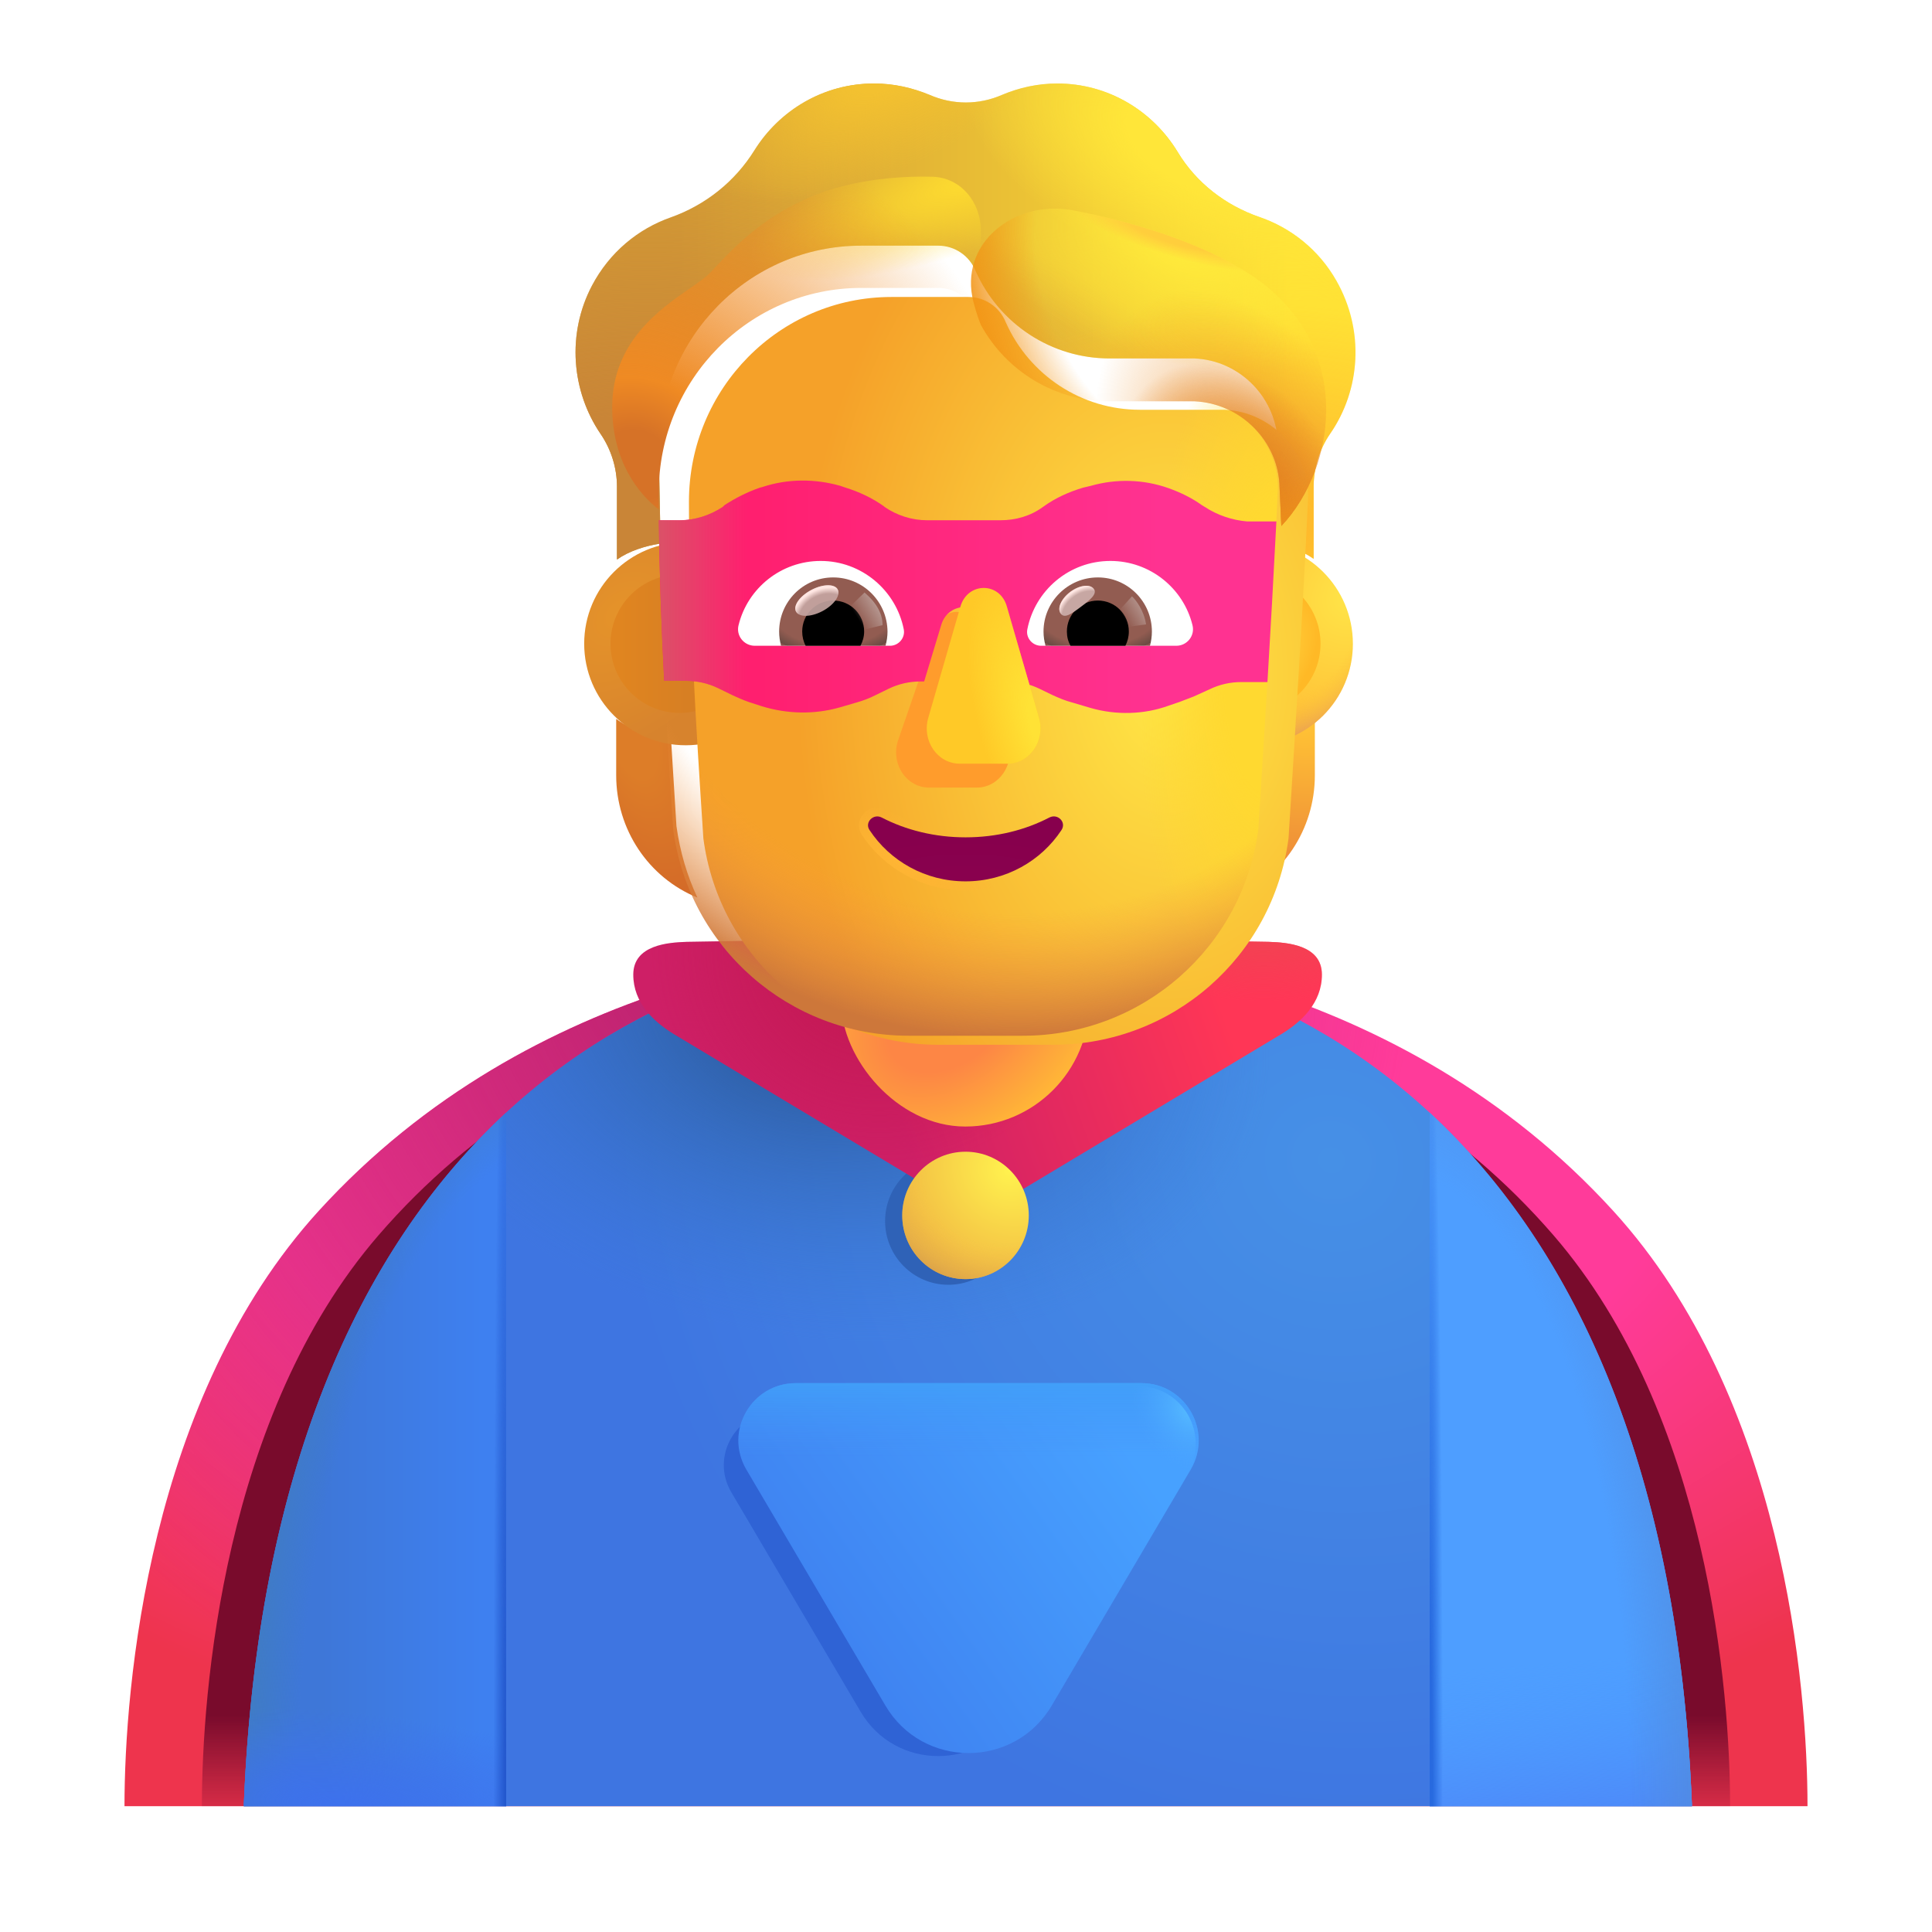 <svg viewBox="0 0 32 32" fill="none" xmlns="http://www.w3.org/2000/svg">
<path d="M2.062 29.916C2.062 27.948 2.454 23.157 5.279 20.057C8.811 16.182 13.793 15.604 16 15.604C18.207 15.604 23.189 16.182 26.721 20.057C29.547 23.157 29.938 27.948 29.938 29.916H2.062Z" fill="url(#paint0_radial_4002_922)"/>
<path d="M2.062 29.916C2.062 27.948 2.454 23.157 5.279 20.057C8.811 16.182 13.793 15.604 16 15.604C18.207 15.604 23.189 16.182 26.721 20.057C29.547 23.157 29.938 27.948 29.938 29.916H2.062Z" fill="url(#paint1_radial_4002_922)"/>
<g filter="url(#filter0_f_4002_922)">
<path d="M3.344 29.916C3.344 28.029 3.699 23.438 6.264 20.466C9.471 16.752 13.996 16.198 16 16.198C18.004 16.198 22.529 16.752 25.736 20.466C28.301 23.438 28.656 28.029 28.656 29.916H3.344Z" fill="url(#paint2_linear_4002_922)"/>
</g>
<path d="M16.031 15.6C9.803 15.6 4.447 19.787 4.039 29.881V29.916H28.023V29.881C27.615 19.787 22.259 15.6 16.031 15.6Z" fill="url(#paint3_radial_4002_922)"/>
<path d="M16.031 15.6C9.803 15.6 4.447 19.787 4.039 29.881V29.916H28.023V29.881C27.615 19.787 22.259 15.6 16.031 15.6Z" fill="url(#paint4_radial_4002_922)"/>
<path d="M23.68 18.429V29.917H28.023V29.881C27.803 24.433 26.142 20.706 23.68 18.429Z" fill="#4E9EFF"/>
<path d="M23.68 18.429V29.917H28.023V29.881C27.803 24.433 26.142 20.706 23.68 18.429Z" fill="url(#paint5_linear_4002_922)"/>
<path d="M23.68 18.429V29.917H28.023V29.881C27.803 24.433 26.142 20.706 23.68 18.429Z" fill="url(#paint6_radial_4002_922)"/>
<path d="M23.68 18.429V29.917H28.023V29.881C27.803 24.433 26.142 20.706 23.68 18.429Z" fill="url(#paint7_radial_4002_922)"/>
<path d="M8.383 18.429V29.917H4.039V29.881C4.259 24.433 5.921 20.706 8.383 18.429Z" fill="url(#paint8_linear_4002_922)"/>
<path d="M8.383 18.429V29.917H4.039V29.881C4.259 24.433 5.921 20.706 8.383 18.429Z" fill="url(#paint9_radial_4002_922)"/>
<path d="M8.383 18.429V29.917H4.039V29.881C4.259 24.433 5.921 20.706 8.383 18.429Z" fill="url(#paint10_radial_4002_922)"/>
<path d="M8.383 18.429V29.917H4.039V29.881C4.259 24.433 5.921 20.706 8.383 18.429Z" fill="url(#paint11_radial_4002_922)"/>
<g filter="url(#filter1_f_4002_922)">
<path d="M12.874 23.381C12.19 23.381 11.765 24.125 12.112 24.715L14.255 28.352C14.831 29.331 16.246 29.331 16.823 28.352L18.965 24.715C19.313 24.125 18.887 23.381 18.203 23.381H12.874Z" fill="#2F63D5"/>
</g>
<g filter="url(#filter2_iii_4002_922)">
<path d="M13.131 22.959C12.396 22.959 11.939 23.758 12.312 24.391L14.614 28.298C15.232 29.349 16.752 29.349 17.371 28.298L19.672 24.391C20.045 23.758 19.588 22.959 18.854 22.959H13.131Z" fill="url(#paint12_linear_4002_922)"/>
<path d="M13.131 22.959C12.396 22.959 11.939 23.758 12.312 24.391L14.614 28.298C15.232 29.349 16.752 29.349 17.371 28.298L19.672 24.391C20.045 23.758 19.588 22.959 18.854 22.959H13.131Z" fill="url(#paint13_linear_4002_922)"/>
</g>
<path d="M13.131 22.959C12.396 22.959 11.939 23.758 12.312 24.391L14.614 28.298C15.232 29.349 16.752 29.349 17.371 28.298L19.672 24.391C20.045 23.758 19.588 22.959 18.854 22.959H13.131Z" fill="url(#paint14_radial_4002_922)"/>
<g filter="url(#filter3_f_4002_922)">
<ellipse cx="15.708" cy="20.225" rx="1.048" ry="1.055" fill="#2F62B7"/>
</g>
<g filter="url(#filter4_i_4002_922)">
<path d="M15.992 20.397L10.953 17.373C10.629 17.174 10.289 16.861 10.289 16.393C10.289 15.897 10.874 15.86 11.174 15.85L15.992 15.772L20.811 15.85C21.111 15.86 21.695 15.897 21.695 16.393C21.695 16.861 21.356 17.174 21.032 17.373L15.992 20.397Z" fill="url(#paint15_linear_4002_922)"/>
<path d="M15.992 20.397L10.953 17.373C10.629 17.174 10.289 16.861 10.289 16.393C10.289 15.897 10.874 15.86 11.174 15.85L15.992 15.772L20.811 15.85C21.111 15.86 21.695 15.897 21.695 16.393C21.695 16.861 21.356 17.174 21.032 17.373L15.992 20.397Z" fill="url(#paint16_radial_4002_922)"/>
<path d="M15.992 20.397L10.953 17.373C10.629 17.174 10.289 16.861 10.289 16.393C10.289 15.897 10.874 15.86 11.174 15.85L15.992 15.772L20.811 15.85C21.111 15.86 21.695 15.897 21.695 16.393C21.695 16.861 21.356 17.174 21.032 17.373L15.992 20.397Z" fill="url(#paint17_radial_4002_922)"/>
</g>
<ellipse cx="15.992" cy="20.131" rx="1.048" ry="1.055" fill="url(#paint18_radial_4002_922)"/>
<ellipse cx="15.992" cy="20.131" rx="1.048" ry="1.055" fill="url(#paint19_radial_4002_922)"/>
<path d="M20.87 12.217C21.207 12.206 21.522 12.092 21.778 11.907V12.841C21.778 13.738 21.244 14.536 20.433 14.867C20.604 14.504 20.721 14.107 20.78 13.683L20.87 12.217Z" fill="url(#paint20_radial_4002_922)"/>
<path d="M20.87 12.217C21.207 12.206 21.522 12.092 21.778 11.907V12.841C21.778 13.738 21.244 14.536 20.433 14.867C20.604 14.504 20.721 14.107 20.78 13.683L20.87 12.217Z" fill="url(#paint21_radial_4002_922)"/>
<path d="M11.113 12.217C10.777 12.206 10.462 12.092 10.206 11.907V12.841C10.206 13.738 10.74 14.536 11.551 14.867C11.38 14.504 11.263 14.107 11.204 13.683L11.113 12.217Z" fill="url(#paint22_radial_4002_922)"/>
<rect x="13.933" y="13.26" width="4.109" height="5.399" rx="2.055" fill="url(#paint23_radial_4002_922)"/>
<g filter="url(#filter5_ii_4002_922)">
<path d="M20.864 4.296C21.38 4.473 21.843 4.834 22.136 5.351C22.605 6.174 22.535 7.159 22.03 7.886C21.854 8.144 21.758 8.451 21.758 8.763V9.956C21.571 9.825 21.323 9.728 21.089 9.687L21.168 8.074C21.157 7.305 20.55 6.67 19.784 6.637H18.378C17.42 6.637 16.553 6.072 16.159 5.189C16.058 4.936 15.813 4.769 15.541 4.769H14.264C12.412 4.769 10.911 6.287 10.911 8.161L10.941 9.703C10.687 9.741 10.42 9.826 10.219 9.968V8.763C10.219 8.451 10.123 8.144 9.947 7.886C9.468 7.181 9.383 6.234 9.804 5.432C10.096 4.877 10.57 4.49 11.108 4.301C11.682 4.097 12.172 3.709 12.497 3.187C12.912 2.525 13.641 2.083 14.477 2.083C14.802 2.083 15.11 2.153 15.398 2.272C15.781 2.439 16.212 2.439 16.595 2.272C16.877 2.153 17.186 2.083 17.511 2.083C18.357 2.083 19.097 2.541 19.507 3.219C19.816 3.731 20.3 4.102 20.864 4.296Z" fill="url(#paint24_linear_4002_922)"/>
<path d="M20.864 4.296C21.38 4.473 21.843 4.834 22.136 5.351C22.605 6.174 22.535 7.159 22.03 7.886C21.854 8.144 21.758 8.451 21.758 8.763V9.956C21.571 9.825 21.323 9.728 21.089 9.687L21.168 8.074C21.157 7.305 20.55 6.67 19.784 6.637H18.378C17.42 6.637 16.553 6.072 16.159 5.189C16.058 4.936 15.813 4.769 15.541 4.769H14.264C12.412 4.769 10.911 6.287 10.911 8.161L10.941 9.703C10.687 9.741 10.42 9.826 10.219 9.968V8.763C10.219 8.451 10.123 8.144 9.947 7.886C9.468 7.181 9.383 6.234 9.804 5.432C10.096 4.877 10.57 4.49 11.108 4.301C11.682 4.097 12.172 3.709 12.497 3.187C12.912 2.525 13.641 2.083 14.477 2.083C14.802 2.083 15.11 2.153 15.398 2.272C15.781 2.439 16.212 2.439 16.595 2.272C16.877 2.153 17.186 2.083 17.511 2.083C18.357 2.083 19.097 2.541 19.507 3.219C19.816 3.731 20.3 4.102 20.864 4.296Z" fill="url(#paint25_radial_4002_922)"/>
<path d="M20.864 4.296C21.38 4.473 21.843 4.834 22.136 5.351C22.605 6.174 22.535 7.159 22.03 7.886C21.854 8.144 21.758 8.451 21.758 8.763V9.956C21.571 9.825 21.323 9.728 21.089 9.687L21.168 8.074C21.157 7.305 20.55 6.67 19.784 6.637H18.378C17.42 6.637 16.553 6.072 16.159 5.189C16.058 4.936 15.813 4.769 15.541 4.769H14.264C12.412 4.769 10.911 6.287 10.911 8.161L10.941 9.703C10.687 9.741 10.42 9.826 10.219 9.968V8.763C10.219 8.451 10.123 8.144 9.947 7.886C9.468 7.181 9.383 6.234 9.804 5.432C10.096 4.877 10.57 4.49 11.108 4.301C11.682 4.097 12.172 3.709 12.497 3.187C12.912 2.525 13.641 2.083 14.477 2.083C14.802 2.083 15.11 2.153 15.398 2.272C15.781 2.439 16.212 2.439 16.595 2.272C16.877 2.153 17.186 2.083 17.511 2.083C18.357 2.083 19.097 2.541 19.507 3.219C19.816 3.731 20.3 4.102 20.864 4.296Z" fill="url(#paint26_radial_4002_922)"/>
<path d="M20.864 4.296C21.38 4.473 21.843 4.834 22.136 5.351C22.605 6.174 22.535 7.159 22.03 7.886C21.854 8.144 21.758 8.451 21.758 8.763V9.956C21.571 9.825 21.323 9.728 21.089 9.687L21.168 8.074C21.157 7.305 20.55 6.67 19.784 6.637H18.378C17.42 6.637 16.553 6.072 16.159 5.189C16.058 4.936 15.813 4.769 15.541 4.769H14.264C12.412 4.769 10.911 6.287 10.911 8.161L10.941 9.703C10.687 9.741 10.42 9.826 10.219 9.968V8.763C10.219 8.451 10.123 8.144 9.947 7.886C9.468 7.181 9.383 6.234 9.804 5.432C10.096 4.877 10.57 4.49 11.108 4.301C11.682 4.097 12.172 3.709 12.497 3.187C12.912 2.525 13.641 2.083 14.477 2.083C14.802 2.083 15.11 2.153 15.398 2.272C15.781 2.439 16.212 2.439 16.595 2.272C16.877 2.153 17.186 2.083 17.511 2.083C18.357 2.083 19.097 2.541 19.507 3.219C19.816 3.731 20.3 4.102 20.864 4.296Z" fill="url(#paint27_radial_4002_922)"/>
<path d="M20.864 4.296C21.38 4.473 21.843 4.834 22.136 5.351C22.605 6.174 22.535 7.159 22.03 7.886C21.854 8.144 21.758 8.451 21.758 8.763V9.956C21.571 9.825 21.323 9.728 21.089 9.687L21.168 8.074C21.157 7.305 20.55 6.67 19.784 6.637H18.378C17.42 6.637 16.553 6.072 16.159 5.189C16.058 4.936 15.813 4.769 15.541 4.769H14.264C12.412 4.769 10.911 6.287 10.911 8.161L10.941 9.703C10.687 9.741 10.42 9.826 10.219 9.968V8.763C10.219 8.451 10.123 8.144 9.947 7.886C9.468 7.181 9.383 6.234 9.804 5.432C10.096 4.877 10.57 4.49 11.108 4.301C11.682 4.097 12.172 3.709 12.497 3.187C12.912 2.525 13.641 2.083 14.477 2.083C14.802 2.083 15.11 2.153 15.398 2.272C15.781 2.439 16.212 2.439 16.595 2.272C16.877 2.153 17.186 2.083 17.511 2.083C18.357 2.083 19.097 2.541 19.507 3.219C19.816 3.731 20.3 4.102 20.864 4.296Z" fill="url(#paint28_radial_4002_922)"/>
</g>
<g filter="url(#filter6_i_4002_922)">
<circle cx="11.258" cy="10.662" r="1.682" fill="url(#paint29_radial_4002_922)"/>
</g>
<circle cx="20.726" cy="10.662" r="1.682" fill="url(#paint30_radial_4002_922)"/>
<circle cx="20.726" cy="10.662" r="1.682" fill="url(#paint31_radial_4002_922)"/>
<g filter="url(#filter7_f_4002_922)">
<circle cx="11.258" cy="10.662" r="1.146" fill="url(#paint32_linear_4002_922)"/>
</g>
<g filter="url(#filter8_f_4002_922)">
<circle cx="20.726" cy="10.662" r="1.146" fill="url(#paint33_radial_4002_922)"/>
</g>
<g filter="url(#filter9_ii_4002_922)">
<path d="M11.15 13.737C11.408 15.696 13.075 17.155 15.049 17.155H16.943C18.917 17.155 20.584 15.696 20.842 13.737C20.96 11.847 21.08 9.964 21.167 8.074C21.157 7.305 20.55 6.67 19.784 6.637H18.378C17.42 6.637 16.553 6.072 16.159 5.189C16.058 4.936 15.813 4.769 15.541 4.769H14.264C12.412 4.769 10.911 6.287 10.911 8.161C10.911 10.028 11.027 11.865 11.15 13.737Z" fill="url(#paint34_radial_4002_922)"/>
</g>
<path d="M11.15 13.737C11.408 15.696 13.075 17.155 15.049 17.155H16.943C18.917 17.155 20.584 15.696 20.842 13.737C20.96 11.847 21.08 9.964 21.167 8.074C21.157 7.305 20.55 6.67 19.784 6.637H18.378C17.42 6.637 16.553 6.072 16.159 5.189C16.058 4.936 15.813 4.769 15.541 4.769H14.264C12.412 4.769 10.911 6.287 10.911 8.161C10.911 10.028 11.027 11.865 11.15 13.737Z" fill="url(#paint35_radial_4002_922)"/>
<path d="M11.15 13.737C11.408 15.696 13.075 17.155 15.049 17.155H16.943C18.917 17.155 20.584 15.696 20.842 13.737C20.96 11.847 21.08 9.964 21.167 8.074C21.157 7.305 20.55 6.67 19.784 6.637H18.378C17.42 6.637 16.553 6.072 16.159 5.189C16.058 4.936 15.813 4.769 15.541 4.769H14.264C12.412 4.769 10.911 6.287 10.911 8.161C10.911 10.028 11.027 11.865 11.15 13.737Z" fill="url(#paint36_radial_4002_922)"/>
<g filter="url(#filter10_f_4002_922)">
<path d="M15.504 10.441L14.867 12.286C14.758 12.666 15.019 13.045 15.389 13.045H16.179C16.549 13.045 16.81 12.66 16.701 12.286L15.716 11.77L16.168 10.441C16.053 10.033 15.624 10.033 15.504 10.441Z" fill="#FF9C2C"/>
</g>
<path d="M11.001 11.277H11.364C11.55 11.277 11.726 11.317 11.892 11.397L12.137 11.517C12.225 11.557 12.313 11.597 12.401 11.627L12.616 11.697C13.037 11.827 13.487 11.837 13.908 11.717L14.182 11.637C14.29 11.607 14.397 11.567 14.495 11.517L14.72 11.407C14.886 11.327 15.063 11.287 15.249 11.287H15.307L15.591 10.347C15.709 9.957 16.247 9.957 16.364 10.347L16.648 11.287H16.687C16.873 11.287 17.049 11.327 17.215 11.407L17.421 11.507C17.529 11.557 17.646 11.607 17.764 11.637L18.067 11.727C18.488 11.847 18.948 11.837 19.359 11.687L19.535 11.627L19.77 11.537L20.034 11.417C20.2 11.337 20.376 11.297 20.562 11.297H20.993C21.046 10.41 21.096 9.524 21.141 8.637H20.66C20.415 8.617 20.171 8.537 19.956 8.397L19.907 8.367C19.74 8.247 19.554 8.157 19.359 8.087C18.938 7.937 18.488 7.927 18.067 8.047L17.94 8.077C17.705 8.147 17.48 8.247 17.274 8.397C17.069 8.547 16.824 8.617 16.57 8.617H15.356C15.102 8.617 14.857 8.537 14.652 8.397L14.642 8.387C14.446 8.247 14.231 8.147 14.006 8.077L13.918 8.047C13.497 7.927 13.047 7.927 12.626 8.067L12.587 8.077C12.381 8.147 12.186 8.247 12 8.367L11.97 8.397C11.755 8.537 11.511 8.617 11.256 8.617H10.913C10.922 9.507 10.955 10.391 11.001 11.277Z" fill="url(#paint37_linear_4002_922)"/>
<path d="M11.001 11.277H11.364C11.55 11.277 11.726 11.317 11.892 11.397L12.137 11.517C12.225 11.557 12.313 11.597 12.401 11.627L12.616 11.697C13.037 11.827 13.487 11.837 13.908 11.717L14.182 11.637C14.29 11.607 14.397 11.567 14.495 11.517L14.72 11.407C14.886 11.327 15.063 11.287 15.249 11.287H15.307L15.591 10.347C15.709 9.957 16.247 9.957 16.364 10.347L16.648 11.287H16.687C16.873 11.287 17.049 11.327 17.215 11.407L17.421 11.507C17.529 11.557 17.646 11.607 17.764 11.637L18.067 11.727C18.488 11.847 18.948 11.837 19.359 11.687L19.535 11.627L19.77 11.537L20.034 11.417C20.2 11.337 20.376 11.297 20.562 11.297H20.993C21.046 10.41 21.096 9.524 21.141 8.637H20.66C20.415 8.617 20.171 8.537 19.956 8.397L19.907 8.367C19.74 8.247 19.554 8.157 19.359 8.087C18.938 7.937 18.488 7.927 18.067 8.047L17.94 8.077C17.705 8.147 17.48 8.247 17.274 8.397C17.069 8.547 16.824 8.617 16.57 8.617H15.356C15.102 8.617 14.857 8.537 14.652 8.397L14.642 8.387C14.446 8.247 14.231 8.147 14.006 8.077L13.918 8.047C13.497 7.927 13.047 7.927 12.626 8.067L12.587 8.077C12.381 8.147 12.186 8.247 12 8.367L11.97 8.397C11.755 8.537 11.511 8.617 11.256 8.617H10.913C10.922 9.507 10.955 10.391 11.001 11.277Z" fill="url(#paint38_linear_4002_922)"/>
<g filter="url(#filter11_i_4002_922)">
<path d="M15.608 10.245L15.075 12.09C14.966 12.469 15.227 12.849 15.597 12.849H16.387C16.757 12.849 17.018 12.463 16.909 12.09L16.376 10.245C16.261 9.836 15.728 9.836 15.608 10.245Z" fill="#FFC927"/>
<path d="M15.608 10.245L15.075 12.09C14.966 12.469 15.227 12.849 15.597 12.849H16.387C16.757 12.849 17.018 12.463 16.909 12.09L16.376 10.245C16.261 9.836 15.728 9.836 15.608 10.245Z" fill="url(#paint39_radial_4002_922)"/>
</g>
<g filter="url(#filter12_f_4002_922)">
<path d="M14.636 13.473L14.636 13.473L14.636 13.473C14.534 13.421 14.427 13.453 14.364 13.52C14.3 13.586 14.275 13.695 14.341 13.791C14.691 14.321 15.299 14.673 15.992 14.673C16.685 14.673 17.294 14.32 17.643 13.791C17.709 13.693 17.684 13.585 17.62 13.518C17.556 13.451 17.45 13.421 17.348 13.473L17.348 13.473L17.348 13.473C16.956 13.677 16.495 13.794 15.992 13.794C15.494 13.794 15.028 13.677 14.636 13.473Z" stroke="url(#paint40_radial_4002_922)" stroke-width="0.15"/>
</g>
<path d="M15.992 13.869C15.483 13.869 15.004 13.749 14.602 13.54C14.464 13.47 14.316 13.624 14.403 13.749C14.739 14.259 15.325 14.598 15.992 14.598C16.659 14.598 17.245 14.259 17.581 13.749C17.668 13.619 17.52 13.47 17.382 13.54C16.98 13.749 16.506 13.869 15.992 13.869Z" fill="url(#paint41_radial_4002_922)"/>
<g filter="url(#filter13_f_4002_922)">
<path d="M16.225 5.327C16.202 5.282 16.18 5.236 16.159 5.189C16.058 4.936 15.813 4.769 15.541 4.769H14.264C12.412 4.769 10.911 6.287 10.911 8.161V8.437C10.569 8.177 10.14 7.629 10.14 6.743C10.14 5.667 10.925 5.123 11.425 4.777C11.567 4.679 11.685 4.597 11.757 4.522C11.788 4.491 11.821 4.456 11.857 4.417C12.208 4.045 12.833 3.382 13.924 3.093C14.459 2.951 15.001 2.916 15.44 2.927C15.913 2.939 16.246 3.347 16.246 3.82V5.313L16.225 5.327Z" fill="url(#paint42_radial_4002_922)"/>
<path d="M16.225 5.327C16.202 5.282 16.18 5.236 16.159 5.189C16.058 4.936 15.813 4.769 15.541 4.769H14.264C12.412 4.769 10.911 6.287 10.911 8.161V8.437C10.569 8.177 10.14 7.629 10.14 6.743C10.14 5.667 10.925 5.123 11.425 4.777C11.567 4.679 11.685 4.597 11.757 4.522C11.788 4.491 11.821 4.456 11.857 4.417C12.208 4.045 12.833 3.382 13.924 3.093C14.459 2.951 15.001 2.916 15.44 2.927C15.913 2.939 16.246 3.347 16.246 3.82V5.313L16.225 5.327Z" fill="url(#paint43_radial_4002_922)"/>
</g>
<g filter="url(#filter14_f_4002_922)">
<path d="M21.223 8.711L21.194 8.077C21.183 7.311 20.55 6.679 19.784 6.647H18.378C17.486 6.647 16.673 6.159 16.247 5.383C16.247 5.383 16.187 5.244 16.125 5.007C15.87 4.037 16.797 3.295 17.782 3.485C18.76 3.675 19.876 4.004 20.701 4.542C22.451 5.684 22.145 7.742 21.223 8.711Z" fill="url(#paint44_radial_4002_922)"/>
<path d="M21.223 8.711L21.194 8.077C21.183 7.311 20.55 6.679 19.784 6.647H18.378C17.486 6.647 16.673 6.159 16.247 5.383C16.247 5.383 16.187 5.244 16.125 5.007C15.87 4.037 16.797 3.295 17.782 3.485C18.76 3.675 19.876 4.004 20.701 4.542C22.451 5.684 22.145 7.742 21.223 8.711Z" fill="url(#paint45_radial_4002_922)"/>
<path d="M21.223 8.711L21.194 8.077C21.183 7.311 20.55 6.679 19.784 6.647H18.378C17.486 6.647 16.673 6.159 16.247 5.383C16.247 5.383 16.187 5.244 16.125 5.007C15.87 4.037 16.797 3.295 17.782 3.485C18.76 3.675 19.876 4.004 20.701 4.542C22.451 5.684 22.145 7.742 21.223 8.711Z" fill="url(#paint46_radial_4002_922)"/>
<path d="M21.223 8.711L21.194 8.077C21.183 7.311 20.55 6.679 19.784 6.647H18.378C17.486 6.647 16.673 6.159 16.247 5.383C16.247 5.383 16.187 5.244 16.125 5.007C15.87 4.037 16.797 3.295 17.782 3.485C18.76 3.675 19.876 4.004 20.701 4.542C22.451 5.684 22.145 7.742 21.223 8.711Z" fill="url(#paint47_radial_4002_922)"/>
<path d="M21.223 8.711L21.194 8.077C21.183 7.311 20.55 6.679 19.784 6.647H18.378C17.486 6.647 16.673 6.159 16.247 5.383C16.247 5.383 16.187 5.244 16.125 5.007C15.87 4.037 16.797 3.295 17.782 3.485C18.76 3.675 19.876 4.004 20.701 4.542C22.451 5.684 22.145 7.742 21.223 8.711Z" fill="url(#paint48_radial_4002_922)"/>
</g>
<path d="M18.392 9.291C19.047 9.291 19.601 9.743 19.751 10.354C19.796 10.529 19.662 10.696 19.483 10.696H17.244C17.101 10.696 16.987 10.566 17.016 10.423C17.142 9.78 17.708 9.291 18.392 9.291Z" fill="white"/>
<path d="M18.184 9.564C18.68 9.564 19.079 9.967 19.079 10.46C19.079 10.541 19.067 10.623 19.047 10.696H17.317C17.296 10.618 17.284 10.541 17.284 10.46C17.284 9.967 17.687 9.564 18.184 9.564Z" fill="url(#paint49_radial_4002_922)"/>
<path d="M17.671 10.46C17.671 10.175 17.899 9.947 18.184 9.947C18.469 9.947 18.697 10.175 18.697 10.46C18.697 10.545 18.676 10.627 18.64 10.696H17.732C17.691 10.627 17.671 10.545 17.671 10.46Z" fill="black"/>
<g filter="url(#filter15_f_4002_922)">
<path d="M18.117 9.754C18.181 9.839 18.048 9.943 17.896 10.056C17.745 10.169 17.632 10.249 17.569 10.164C17.505 10.079 17.576 9.918 17.727 9.804C17.879 9.691 18.053 9.669 18.117 9.754Z" fill="#C7A7A3"/>
<path d="M18.117 9.754C18.181 9.839 18.048 9.943 17.896 10.056C17.745 10.169 17.632 10.249 17.569 10.164C17.505 10.079 17.576 9.918 17.727 9.804C17.879 9.691 18.053 9.669 18.117 9.754Z" fill="url(#paint50_radial_4002_922)"/>
</g>
<g filter="url(#filter16_f_4002_922)">
<path d="M18.982 10.342C18.948 10.11 18.813 9.936 18.749 9.877L18.488 10.164L18.606 10.393L18.982 10.342Z" fill="url(#paint51_linear_4002_922)"/>
</g>
<path d="M13.593 9.291C12.937 9.291 12.383 9.743 12.233 10.354C12.188 10.529 12.322 10.696 12.502 10.696H14.741C14.883 10.696 14.997 10.566 14.969 10.423C14.842 9.78 14.273 9.291 13.593 9.291Z" fill="white"/>
<path d="M13.8 9.564C13.303 9.564 12.905 9.967 12.905 10.46C12.905 10.541 12.917 10.623 12.937 10.696H14.667C14.688 10.618 14.7 10.541 14.7 10.46C14.696 9.967 14.297 9.564 13.8 9.564Z" fill="url(#paint52_radial_4002_922)"/>
<path d="M14.313 10.46C14.313 10.175 14.085 9.947 13.8 9.947C13.515 9.947 13.287 10.175 13.287 10.46C13.287 10.545 13.307 10.627 13.344 10.696H14.252C14.289 10.627 14.313 10.545 14.313 10.46Z" fill="black"/>
<g filter="url(#filter17_f_4002_922)">
<path d="M14.618 10.354C14.618 10.065 14.383 9.872 14.319 9.814L14.03 10.093L14.208 10.455L14.618 10.354Z" fill="url(#paint53_linear_4002_922)"/>
</g>
<g filter="url(#filter18_f_4002_922)">
<ellipse cx="13.53" cy="9.947" rx="0.391" ry="0.198" transform="rotate(-27.914 13.53 9.947)" fill="#C7A7A3" fill-opacity="0.9"/>
<ellipse cx="13.53" cy="9.947" rx="0.391" ry="0.198" transform="rotate(-27.914 13.53 9.947)" fill="url(#paint54_radial_4002_922)"/>
</g>
<defs>
<filter id="filter0_f_4002_922" x="3.094" y="15.948" width="25.812" height="14.219" filterUnits="userSpaceOnUse" color-interpolation-filters="sRGB">
<feFlood flood-opacity="0" result="BackgroundImageFix"/>
<feBlend mode="normal" in="SourceGraphic" in2="BackgroundImageFix" result="shape"/>
<feGaussianBlur stdDeviation="0.125" result="effect1_foregroundBlur_4002_922"/>
</filter>
<filter id="filter1_f_4002_922" x="10.989" y="22.381" width="9.1" height="7.705" filterUnits="userSpaceOnUse" color-interpolation-filters="sRGB">
<feFlood flood-opacity="0" result="BackgroundImageFix"/>
<feBlend mode="normal" in="SourceGraphic" in2="BackgroundImageFix" result="shape"/>
<feGaussianBlur stdDeviation="0.5" result="effect1_foregroundBlur_4002_922"/>
</filter>
<filter id="filter2_iii_4002_922" x="12.029" y="22.809" width="7.926" height="6.427" filterUnits="userSpaceOnUse" color-interpolation-filters="sRGB">
<feFlood flood-opacity="0" result="BackgroundImageFix"/>
<feBlend mode="normal" in="SourceGraphic" in2="BackgroundImageFix" result="shape"/>
<feColorMatrix in="SourceAlpha" type="matrix" values="0 0 0 0 0 0 0 0 0 0 0 0 0 0 0 0 0 0 127 0" result="hardAlpha"/>
<feOffset dx="-0.15" dy="0.15"/>
<feGaussianBlur stdDeviation="0.15"/>
<feComposite in2="hardAlpha" operator="arithmetic" k2="-1" k3="1"/>
<feColorMatrix type="matrix" values="0 0 0 0 0.282 0 0 0 0 0.671 0 0 0 0 1 0 0 0 1 0"/>
<feBlend mode="normal" in2="shape" result="effect1_innerShadow_4002_922"/>
<feColorMatrix in="SourceAlpha" type="matrix" values="0 0 0 0 0 0 0 0 0 0 0 0 0 0 0 0 0 0 127 0" result="hardAlpha"/>
<feOffset dx="0.15" dy="-0.15"/>
<feGaussianBlur stdDeviation="0.3"/>
<feComposite in2="hardAlpha" operator="arithmetic" k2="-1" k3="1"/>
<feColorMatrix type="matrix" values="0 0 0 0 0.196 0 0 0 0 0.408 0 0 0 0 0.875 0 0 0 1 0"/>
<feBlend mode="normal" in2="effect1_innerShadow_4002_922" result="effect2_innerShadow_4002_922"/>
<feColorMatrix in="SourceAlpha" type="matrix" values="0 0 0 0 0 0 0 0 0 0 0 0 0 0 0 0 0 0 127 0" result="hardAlpha"/>
<feOffset dx="0.05" dy="-0.05"/>
<feGaussianBlur stdDeviation="0.1"/>
<feComposite in2="hardAlpha" operator="arithmetic" k2="-1" k3="1"/>
<feColorMatrix type="matrix" values="0 0 0 0 0.165 0 0 0 0 0.318 0 0 0 0 0.886 0 0 0 1 0"/>
<feBlend mode="normal" in2="effect2_innerShadow_4002_922" result="effect3_innerShadow_4002_922"/>
</filter>
<filter id="filter3_f_4002_922" x="14.16" y="18.67" width="3.095" height="3.11" filterUnits="userSpaceOnUse" color-interpolation-filters="sRGB">
<feFlood flood-opacity="0" result="BackgroundImageFix"/>
<feBlend mode="normal" in="SourceGraphic" in2="BackgroundImageFix" result="shape"/>
<feGaussianBlur stdDeviation="0.25" result="effect1_foregroundBlur_4002_922"/>
</filter>
<filter id="filter4_i_4002_922" x="10.289" y="15.572" width="11.606" height="4.825" filterUnits="userSpaceOnUse" color-interpolation-filters="sRGB">
<feFlood flood-opacity="0" result="BackgroundImageFix"/>
<feBlend mode="normal" in="SourceGraphic" in2="BackgroundImageFix" result="shape"/>
<feColorMatrix in="SourceAlpha" type="matrix" values="0 0 0 0 0 0 0 0 0 0 0 0 0 0 0 0 0 0 127 0" result="hardAlpha"/>
<feOffset dx="0.2" dy="-0.25"/>
<feGaussianBlur stdDeviation="0.1"/>
<feComposite in2="hardAlpha" operator="arithmetic" k2="-1" k3="1"/>
<feColorMatrix type="matrix" values="0 0 0 0 0.804 0 0 0 0 0.224 0 0 0 0 0.533 0 0 0 1 0"/>
<feBlend mode="normal" in2="shape" result="effect1_innerShadow_4002_922"/>
</filter>
<filter id="filter5_ii_4002_922" x="9.533" y="1.583" width="12.918" height="8.385" filterUnits="userSpaceOnUse" color-interpolation-filters="sRGB">
<feFlood flood-opacity="0" result="BackgroundImageFix"/>
<feBlend mode="normal" in="SourceGraphic" in2="BackgroundImageFix" result="shape"/>
<feColorMatrix in="SourceAlpha" type="matrix" values="0 0 0 0 0 0 0 0 0 0 0 0 0 0 0 0 0 0 127 0" result="hardAlpha"/>
<feOffset dy="-0.5"/>
<feGaussianBlur stdDeviation="0.625"/>
<feComposite in2="hardAlpha" operator="arithmetic" k2="-1" k3="1"/>
<feColorMatrix type="matrix" values="0 0 0 0 0.945 0 0 0 0 0.51 0 0 0 0 0.063 0 0 0 1 0"/>
<feBlend mode="normal" in2="shape" result="effect1_innerShadow_4002_922"/>
<feColorMatrix in="SourceAlpha" type="matrix" values="0 0 0 0 0 0 0 0 0 0 0 0 0 0 0 0 0 0 127 0" result="hardAlpha"/>
<feOffset dy="-0.2"/>
<feGaussianBlur stdDeviation="0.2"/>
<feComposite in2="hardAlpha" operator="arithmetic" k2="-1" k3="1"/>
<feColorMatrix type="matrix" values="0 0 0 0 0.863 0 0 0 0 0.486 0 0 0 0 0.047 0 0 0 1 0"/>
<feBlend mode="normal" in2="effect1_innerShadow_4002_922" result="effect2_innerShadow_4002_922"/>
</filter>
<filter id="filter6_i_4002_922" x="9.576" y="8.981" width="3.463" height="3.363" filterUnits="userSpaceOnUse" color-interpolation-filters="sRGB">
<feFlood flood-opacity="0" result="BackgroundImageFix"/>
<feBlend mode="normal" in="SourceGraphic" in2="BackgroundImageFix" result="shape"/>
<feColorMatrix in="SourceAlpha" type="matrix" values="0 0 0 0 0 0 0 0 0 0 0 0 0 0 0 0 0 0 127 0" result="hardAlpha"/>
<feOffset dx="0.1"/>
<feGaussianBlur stdDeviation="0.125"/>
<feComposite in2="hardAlpha" operator="arithmetic" k2="-1" k3="1"/>
<feColorMatrix type="matrix" values="0 0 0 0 0.831 0 0 0 0 0.631 0 0 0 0 0.298 0 0 0 1 0"/>
<feBlend mode="normal" in2="shape" result="effect1_innerShadow_4002_922"/>
</filter>
<filter id="filter7_f_4002_922" x="9.861" y="9.266" width="2.793" height="2.793" filterUnits="userSpaceOnUse" color-interpolation-filters="sRGB">
<feFlood flood-opacity="0" result="BackgroundImageFix"/>
<feBlend mode="normal" in="SourceGraphic" in2="BackgroundImageFix" result="shape"/>
<feGaussianBlur stdDeviation="0.125" result="effect1_foregroundBlur_4002_922"/>
</filter>
<filter id="filter8_f_4002_922" x="19.33" y="9.266" width="2.793" height="2.793" filterUnits="userSpaceOnUse" color-interpolation-filters="sRGB">
<feFlood flood-opacity="0" result="BackgroundImageFix"/>
<feBlend mode="normal" in="SourceGraphic" in2="BackgroundImageFix" result="shape"/>
<feGaussianBlur stdDeviation="0.125" result="effect1_foregroundBlur_4002_922"/>
</filter>
<filter id="filter9_ii_4002_922" x="10.911" y="4.769" width="10.757" height="12.536" filterUnits="userSpaceOnUse" color-interpolation-filters="sRGB">
<feFlood flood-opacity="0" result="BackgroundImageFix"/>
<feBlend mode="normal" in="SourceGraphic" in2="BackgroundImageFix" result="shape"/>
<feColorMatrix in="SourceAlpha" type="matrix" values="0 0 0 0 0 0 0 0 0 0 0 0 0 0 0 0 0 0 127 0" result="hardAlpha"/>
<feOffset dx="0.5"/>
<feGaussianBlur stdDeviation="0.5"/>
<feComposite in2="hardAlpha" operator="arithmetic" k2="-1" k3="1"/>
<feColorMatrix type="matrix" values="0 0 0 0 0.894 0 0 0 0 0.588 0 0 0 0 0.247 0 0 0 1 0"/>
<feBlend mode="normal" in2="shape" result="effect1_innerShadow_4002_922"/>
<feColorMatrix in="SourceAlpha" type="matrix" values="0 0 0 0 0 0 0 0 0 0 0 0 0 0 0 0 0 0 127 0" result="hardAlpha"/>
<feOffset dy="0.15"/>
<feGaussianBlur stdDeviation="0.125"/>
<feComposite in2="hardAlpha" operator="arithmetic" k2="-1" k3="1"/>
<feColorMatrix type="matrix" values="0 0 0 0 0.98 0 0 0 0 0.549 0 0 0 0 0.094 0 0 0 1 0"/>
<feBlend mode="normal" in2="effect1_innerShadow_4002_922" result="effect2_innerShadow_4002_922"/>
</filter>
<filter id="filter10_f_4002_922" x="14.092" y="9.385" width="3.384" height="4.41" filterUnits="userSpaceOnUse" color-interpolation-filters="sRGB">
<feFlood flood-opacity="0" result="BackgroundImageFix"/>
<feBlend mode="normal" in="SourceGraphic" in2="BackgroundImageFix" result="shape"/>
<feGaussianBlur stdDeviation="0.375" result="effect1_foregroundBlur_4002_922"/>
</filter>
<filter id="filter11_i_4002_922" x="15.05" y="9.738" width="2.184" height="3.11" filterUnits="userSpaceOnUse" color-interpolation-filters="sRGB">
<feFlood flood-opacity="0" result="BackgroundImageFix"/>
<feBlend mode="normal" in="SourceGraphic" in2="BackgroundImageFix" result="shape"/>
<feColorMatrix in="SourceAlpha" type="matrix" values="0 0 0 0 0 0 0 0 0 0 0 0 0 0 0 0 0 0 127 0" result="hardAlpha"/>
<feOffset dx="0.3" dy="-0.2"/>
<feGaussianBlur stdDeviation="0.3"/>
<feComposite in2="hardAlpha" operator="arithmetic" k2="-1" k3="1"/>
<feColorMatrix type="matrix" values="0 0 0 0 0.984 0 0 0 0 0.616 0 0 0 0 0.169 0 0 0 1 0"/>
<feBlend mode="normal" in2="shape" result="effect1_innerShadow_4002_922"/>
</filter>
<filter id="filter12_f_4002_922" x="14.127" y="13.272" width="3.73" height="1.577" filterUnits="userSpaceOnUse" color-interpolation-filters="sRGB">
<feFlood flood-opacity="0" result="BackgroundImageFix"/>
<feBlend mode="normal" in="SourceGraphic" in2="BackgroundImageFix" result="shape"/>
<feGaussianBlur stdDeviation="0.05" result="effect1_foregroundBlur_4002_922"/>
</filter>
<filter id="filter13_f_4002_922" x="9.89" y="2.675" width="6.606" height="6.011" filterUnits="userSpaceOnUse" color-interpolation-filters="sRGB">
<feFlood flood-opacity="0" result="BackgroundImageFix"/>
<feBlend mode="normal" in="SourceGraphic" in2="BackgroundImageFix" result="shape"/>
<feGaussianBlur stdDeviation="0.125" result="effect1_foregroundBlur_4002_922"/>
</filter>
<filter id="filter14_f_4002_922" x="15.832" y="3.205" width="6.383" height="5.755" filterUnits="userSpaceOnUse" color-interpolation-filters="sRGB">
<feFlood flood-opacity="0" result="BackgroundImageFix"/>
<feBlend mode="normal" in="SourceGraphic" in2="BackgroundImageFix" result="shape"/>
<feGaussianBlur stdDeviation="0.125" result="effect1_foregroundBlur_4002_922"/>
</filter>
<filter id="filter15_f_4002_922" x="17.445" y="9.602" width="0.788" height="0.697" filterUnits="userSpaceOnUse" color-interpolation-filters="sRGB">
<feFlood flood-opacity="0" result="BackgroundImageFix"/>
<feBlend mode="normal" in="SourceGraphic" in2="BackgroundImageFix" result="shape"/>
<feGaussianBlur stdDeviation="0.05" result="effect1_foregroundBlur_4002_922"/>
</filter>
<filter id="filter16_f_4002_922" x="18.288" y="9.677" width="0.893" height="0.915" filterUnits="userSpaceOnUse" color-interpolation-filters="sRGB">
<feFlood flood-opacity="0" result="BackgroundImageFix"/>
<feBlend mode="normal" in="SourceGraphic" in2="BackgroundImageFix" result="shape"/>
<feGaussianBlur stdDeviation="0.1" result="effect1_foregroundBlur_4002_922"/>
</filter>
<filter id="filter17_f_4002_922" x="13.83" y="9.614" width="0.988" height="1.042" filterUnits="userSpaceOnUse" color-interpolation-filters="sRGB">
<feFlood flood-opacity="0" result="BackgroundImageFix"/>
<feBlend mode="normal" in="SourceGraphic" in2="BackgroundImageFix" result="shape"/>
<feGaussianBlur stdDeviation="0.1" result="effect1_foregroundBlur_4002_922"/>
</filter>
<filter id="filter18_f_4002_922" x="13.072" y="9.594" width="0.915" height="0.706" filterUnits="userSpaceOnUse" color-interpolation-filters="sRGB">
<feFlood flood-opacity="0" result="BackgroundImageFix"/>
<feBlend mode="normal" in="SourceGraphic" in2="BackgroundImageFix" result="shape"/>
<feGaussianBlur stdDeviation="0.05" result="effect1_foregroundBlur_4002_922"/>
</filter>
<radialGradient id="paint0_radial_4002_922" cx="0" cy="0" r="1" gradientUnits="userSpaceOnUse" gradientTransform="translate(16 18.334) rotate(90) scale(11.582 20.82)">
<stop offset="0.572" stop-color="#FF3B9A"/>
<stop offset="1" stop-color="#EE344D"/>
</radialGradient>
<radialGradient id="paint1_radial_4002_922" cx="0" cy="0" r="1" gradientUnits="userSpaceOnUse" gradientTransform="translate(10.992 16.334) rotate(124.924) scale(12.882 12.131)">
<stop stop-color="#BF2370"/>
<stop offset="1" stop-color="#BF2370" stop-opacity="0"/>
</radialGradient>
<linearGradient id="paint2_linear_4002_922" x1="16" y1="16.198" x2="16" y2="30.303" gradientUnits="userSpaceOnUse">
<stop offset="0.866" stop-color="#790B2C"/>
<stop offset="1" stop-color="#790B2C" stop-opacity="0"/>
</linearGradient>
<radialGradient id="paint3_radial_4002_922" cx="0" cy="0" r="1" gradientUnits="userSpaceOnUse" gradientTransform="translate(22.086 19.209) rotate(123.174) scale(11.537 12.208)">
<stop stop-color="#4690E6"/>
<stop offset="1" stop-color="#3E75E1"/>
</radialGradient>
<radialGradient id="paint4_radial_4002_922" cx="0" cy="0" r="1" gradientUnits="userSpaceOnUse" gradientTransform="translate(13.461 16.834) rotate(100.184) scale(5.302 7.653)">
<stop offset="0.231" stop-color="#3062AC"/>
<stop offset="1" stop-color="#3A7AD3" stop-opacity="0"/>
</radialGradient>
<linearGradient id="paint5_linear_4002_922" x1="26.992" y1="30.209" x2="26.773" y2="27.459" gradientUnits="userSpaceOnUse">
<stop stop-color="#4D87F8"/>
<stop offset="1" stop-color="#4B99FF" stop-opacity="0"/>
</linearGradient>
<radialGradient id="paint6_radial_4002_922" cx="0" cy="0" r="1" gradientUnits="userSpaceOnUse" gradientTransform="translate(23.18 29.584) scale(5.438 14.52)">
<stop offset="0.698" stop-color="#528ADB" stop-opacity="0"/>
<stop offset="1" stop-color="#528ADB"/>
</radialGradient>
<radialGradient id="paint7_radial_4002_922" cx="0" cy="0" r="1" gradientUnits="userSpaceOnUse" gradientTransform="translate(23.68 29.917) rotate(-90) scale(13.176 0.219)">
<stop offset="0.21" stop-color="#286ADF"/>
<stop offset="1" stop-color="#286ADF" stop-opacity="0"/>
</radialGradient>
<linearGradient id="paint8_linear_4002_922" x1="8.586" y1="25.115" x2="5.336" y2="25.115" gradientUnits="userSpaceOnUse">
<stop offset="0.183" stop-color="#3E80F0"/>
<stop offset="1" stop-color="#3E77D8"/>
</linearGradient>
<radialGradient id="paint9_radial_4002_922" cx="0" cy="0" r="1" gradientUnits="userSpaceOnUse" gradientTransform="translate(9.555 29.74) rotate(180) scale(5.688 13.344)">
<stop offset="0.813" stop-color="#407DBE" stop-opacity="0"/>
<stop offset="1" stop-color="#407DBE"/>
</radialGradient>
<radialGradient id="paint10_radial_4002_922" cx="0" cy="0" r="1" gradientUnits="userSpaceOnUse" gradientTransform="translate(5.711 29.917) rotate(-84.871) scale(1.573 5.475)">
<stop stop-color="#3D71ED"/>
<stop offset="1" stop-color="#3D71ED" stop-opacity="0"/>
</radialGradient>
<radialGradient id="paint11_radial_4002_922" cx="0" cy="0" r="1" gradientUnits="userSpaceOnUse" gradientTransform="translate(8.383 29.917) rotate(180) scale(0.211 15.105)">
<stop stop-color="#2154CA"/>
<stop offset="1" stop-color="#2154CA" stop-opacity="0"/>
</radialGradient>
<linearGradient id="paint12_linear_4002_922" x1="18.555" y1="23.928" x2="13.805" y2="27.272" gradientUnits="userSpaceOnUse">
<stop stop-color="#47A1FF"/>
<stop offset="1" stop-color="#3F83F1"/>
</linearGradient>
<linearGradient id="paint13_linear_4002_922" x1="15.992" y1="22.819" x2="15.992" y2="24.162" gradientUnits="userSpaceOnUse">
<stop stop-color="#40A0F8"/>
<stop offset="1" stop-color="#4392F9" stop-opacity="0"/>
</linearGradient>
<radialGradient id="paint14_radial_4002_922" cx="0" cy="0" r="1" gradientUnits="userSpaceOnUse" gradientTransform="translate(19.711 23.365) rotate(142.125) scale(0.891 1.104)">
<stop offset="0.073" stop-color="#53B7FF"/>
<stop offset="1" stop-color="#49A3FF" stop-opacity="0"/>
</radialGradient>
<linearGradient id="paint15_linear_4002_922" x1="14.773" y1="19.022" x2="20.117" y2="17.115" gradientUnits="userSpaceOnUse">
<stop stop-color="#CE1F66"/>
<stop offset="1" stop-color="#FF3656"/>
</linearGradient>
<radialGradient id="paint16_radial_4002_922" cx="0" cy="0" r="1" gradientUnits="userSpaceOnUse" gradientTransform="translate(14.367 15.959) rotate(180) scale(3.812 3.67)">
<stop offset="0.205" stop-color="#C31852"/>
<stop offset="1" stop-color="#C31852" stop-opacity="0"/>
</radialGradient>
<radialGradient id="paint17_radial_4002_922" cx="0" cy="0" r="1" gradientUnits="userSpaceOnUse" gradientTransform="translate(20.742 15.303) rotate(90) scale(1.531 3)">
<stop offset="0.184" stop-color="#F04451"/>
<stop offset="1" stop-color="#F04451" stop-opacity="0"/>
</radialGradient>
<radialGradient id="paint18_radial_4002_922" cx="0" cy="0" r="1" gradientUnits="userSpaceOnUse" gradientTransform="translate(16.711 19.397) rotate(126.363) scale(1.766 1.949)">
<stop stop-color="#FFF14E"/>
<stop offset="1" stop-color="#F2BB43"/>
</radialGradient>
<radialGradient id="paint19_radial_4002_922" cx="0" cy="0" r="1" gradientUnits="userSpaceOnUse" gradientTransform="translate(16.367 19.709) rotate(111.306) scale(1.677 2.106)">
<stop offset="0.511" stop-color="#F6C546" stop-opacity="0"/>
<stop offset="1" stop-color="#D79D4A"/>
</radialGradient>
<radialGradient id="paint20_radial_4002_922" cx="0" cy="0" r="1" gradientUnits="userSpaceOnUse" gradientTransform="translate(21.56 11.907) rotate(103.169) scale(3.843 4.565)">
<stop offset="0.043" stop-color="#FFC135"/>
<stop offset="1" stop-color="#E26839"/>
</radialGradient>
<radialGradient id="paint21_radial_4002_922" cx="0" cy="0" r="1" gradientUnits="userSpaceOnUse" gradientTransform="translate(20.811 12.176) rotate(53.902) scale(0.5 0.424)">
<stop stop-color="#E18C2A"/>
<stop offset="1" stop-color="#E18C2A" stop-opacity="0"/>
</radialGradient>
<radialGradient id="paint22_radial_4002_922" cx="0" cy="0" r="1" gradientUnits="userSpaceOnUse" gradientTransform="translate(10.424 12.025) rotate(71.866) scale(3.293 1.497)">
<stop offset="0.27" stop-color="#DD7D28"/>
<stop offset="1" stop-color="#D26728"/>
</radialGradient>
<radialGradient id="paint23_radial_4002_922" cx="0" cy="0" r="1" gradientUnits="userSpaceOnUse" gradientTransform="translate(15.711 16.865) rotate(55.121) scale(2.186 3.136)">
<stop offset="0.352" stop-color="#FD8645"/>
<stop offset="1" stop-color="#FFBD35"/>
</radialGradient>
<linearGradient id="paint24_linear_4002_922" x1="21.375" y1="5.279" x2="11.215" y2="5.279" gradientUnits="userSpaceOnUse">
<stop stop-color="#FFE235"/>
<stop offset="1" stop-color="#D29935"/>
</linearGradient>
<radialGradient id="paint25_radial_4002_922" cx="0" cy="0" r="1" gradientUnits="userSpaceOnUse" gradientTransform="translate(10.744 9.375) rotate(-90) scale(5.739 10.169)">
<stop offset="0.315" stop-color="#C98537"/>
<stop offset="1" stop-color="#C98537" stop-opacity="0"/>
</radialGradient>
<radialGradient id="paint26_radial_4002_922" cx="0" cy="0" r="1" gradientUnits="userSpaceOnUse" gradientTransform="translate(20.87 9.375) rotate(-90) scale(3.646 6.459)">
<stop stop-color="#FFB52A"/>
<stop offset="1" stop-color="#FFB52A" stop-opacity="0"/>
</radialGradient>
<radialGradient id="paint27_radial_4002_922" cx="0" cy="0" r="1" gradientUnits="userSpaceOnUse" gradientTransform="translate(20.113 3.076) rotate(-160.666) scale(4.367 2.326)">
<stop offset="0.347" stop-color="#FFE639"/>
<stop offset="1" stop-color="#FFE639" stop-opacity="0"/>
</radialGradient>
<radialGradient id="paint28_radial_4002_922" cx="0" cy="0" r="1" gradientUnits="userSpaceOnUse" gradientTransform="translate(15.084 1.478) rotate(58.465) scale(1.737 4.021)">
<stop offset="0.287" stop-color="#F3C130"/>
<stop offset="1" stop-color="#F3C130" stop-opacity="0"/>
</radialGradient>
<radialGradient id="paint29_radial_4002_922" cx="0" cy="0" r="1" gradientUnits="userSpaceOnUse" gradientTransform="translate(10.164 10.165) rotate(46.017) scale(1.966 2.905)">
<stop stop-color="#E5932A"/>
<stop offset="1" stop-color="#D7832D"/>
</radialGradient>
<radialGradient id="paint30_radial_4002_922" cx="0" cy="0" r="1" gradientUnits="userSpaceOnUse" gradientTransform="translate(22.408 9.869) rotate(135.637) scale(2.352 2.044)">
<stop stop-color="#FFE548"/>
<stop offset="1" stop-color="#FFC036"/>
</radialGradient>
<radialGradient id="paint31_radial_4002_922" cx="0" cy="0" r="1" gradientUnits="userSpaceOnUse" gradientTransform="translate(20.726 10.132) rotate(90) scale(2.212 2.442)">
<stop offset="0.71" stop-color="#FFC438" stop-opacity="0"/>
<stop offset="0.993" stop-color="#E99F54"/>
</radialGradient>
<linearGradient id="paint32_linear_4002_922" x1="11.375" y1="10.514" x2="10.258" y2="10.514" gradientUnits="userSpaceOnUse">
<stop stop-color="#D77F23"/>
<stop offset="1" stop-color="#E08520"/>
</linearGradient>
<radialGradient id="paint33_radial_4002_922" cx="0" cy="0" r="1" gradientUnits="userSpaceOnUse" gradientTransform="translate(20.726 11.135) rotate(-51.615) scale(1.48 0.788)">
<stop offset="0.539" stop-color="#FFCB37"/>
<stop offset="1" stop-color="#FFB926"/>
</radialGradient>
<radialGradient id="paint34_radial_4002_922" cx="0" cy="0" r="1" gradientUnits="userSpaceOnUse" gradientTransform="translate(18.81 10.962) rotate(-180) scale(6.13 9.533)">
<stop stop-color="#FFE846"/>
<stop offset="1" stop-color="#F5A129"/>
</radialGradient>
<radialGradient id="paint35_radial_4002_922" cx="0" cy="0" r="1" gradientUnits="userSpaceOnUse" gradientTransform="translate(21.167 10.73) rotate(93.775) scale(6.137 2.256)">
<stop offset="0.39" stop-color="#FFD930"/>
<stop offset="1" stop-color="#FFD930" stop-opacity="0"/>
</radialGradient>
<radialGradient id="paint36_radial_4002_922" cx="0" cy="0" r="1" gradientUnits="userSpaceOnUse" gradientTransform="translate(16.711 9.459) rotate(94.989) scale(7.725 8.59)">
<stop offset="0.732" stop-color="#F7993F" stop-opacity="0"/>
<stop offset="1" stop-color="#CD773A"/>
</radialGradient>
<linearGradient id="paint37_linear_4002_922" x1="19.242" y1="10.459" x2="12.492" y2="10.459" gradientUnits="userSpaceOnUse">
<stop stop-color="#FF3291"/>
<stop offset="1" stop-color="#FF1F6F"/>
</linearGradient>
<linearGradient id="paint38_linear_4002_922" x1="10.913" y1="10.334" x2="12.367" y2="10.334" gradientUnits="userSpaceOnUse">
<stop stop-color="#DB5167"/>
<stop offset="1" stop-color="#DB5167" stop-opacity="0"/>
</linearGradient>
<radialGradient id="paint39_radial_4002_922" cx="0" cy="0" r="1" gradientUnits="userSpaceOnUse" gradientTransform="translate(16.934 12.182) rotate(-106.067) scale(2.59 1.018)">
<stop offset="0.166" stop-color="#FFE235"/>
<stop offset="1" stop-color="#FFE235" stop-opacity="0"/>
</radialGradient>
<radialGradient id="paint40_radial_4002_922" cx="0" cy="0" r="1" gradientUnits="userSpaceOnUse" gradientTransform="translate(14.861 14.263) rotate(-60.732) scale(0.713 2.074)">
<stop stop-color="#FFB534"/>
<stop offset="1" stop-color="#FFB534" stop-opacity="0"/>
</radialGradient>
<radialGradient id="paint41_radial_4002_922" cx="0" cy="0" r="1" gradientUnits="userSpaceOnUse" gradientTransform="translate(15.992 14.514) rotate(-90) scale(0.723 2.91)">
<stop stop-color="#89014E"/>
<stop offset="1" stop-color="#87004D"/>
</radialGradient>
<radialGradient id="paint42_radial_4002_922" cx="0" cy="0" r="1" gradientUnits="userSpaceOnUse" gradientTransform="translate(16.246 2.925) rotate(160.16) scale(4.062 1.13)">
<stop stop-color="#FFDD30"/>
<stop offset="1" stop-color="#FFDC2B" stop-opacity="0"/>
</radialGradient>
<radialGradient id="paint43_radial_4002_922" cx="0" cy="0" r="1" gradientUnits="userSpaceOnUse" gradientTransform="translate(10.542 7.702) rotate(-57.724) scale(6.048 6.701)">
<stop offset="0.093" stop-color="#D67227"/>
<stop offset="0.233" stop-color="#EF8A23"/>
<stop offset="1" stop-color="#EF8A23" stop-opacity="0"/>
</radialGradient>
<radialGradient id="paint44_radial_4002_922" cx="0" cy="0" r="1" gradientUnits="userSpaceOnUse" gradientTransform="translate(19.625 4.09) rotate(13.307) scale(3.492 1.953)">
<stop stop-color="#FFEB3B"/>
<stop offset="1" stop-color="#FFEB3B" stop-opacity="0"/>
</radialGradient>
<radialGradient id="paint45_radial_4002_922" cx="0" cy="0" r="1" gradientUnits="userSpaceOnUse" gradientTransform="translate(21.139 8.711) rotate(-120.119) scale(4.297 2.396)">
<stop stop-color="#EB8F29"/>
<stop offset="1" stop-color="#EB8F29" stop-opacity="0"/>
</radialGradient>
<radialGradient id="paint46_radial_4002_922" cx="0" cy="0" r="1" gradientUnits="userSpaceOnUse" gradientTransform="translate(20.517 8.41) rotate(-120.695) scale(2.57 1.841)">
<stop offset="0.394" stop-color="#E48421"/>
<stop offset="1" stop-color="#E48421" stop-opacity="0"/>
</radialGradient>
<radialGradient id="paint47_radial_4002_922" cx="0" cy="0" r="1" gradientUnits="userSpaceOnUse" gradientTransform="translate(20.803 3.973) rotate(166.509) scale(4.952 5.353)">
<stop offset="0.735" stop-color="#F29415" stop-opacity="0"/>
<stop offset="1" stop-color="#F29415"/>
</radialGradient>
<radialGradient id="paint48_radial_4002_922" cx="0" cy="0" r="1" gradientUnits="userSpaceOnUse" gradientTransform="translate(19.457 3.847) rotate(107.002) scale(0.403 1.841)">
<stop offset="0.461" stop-color="#FFCE3C"/>
<stop offset="1" stop-color="#FFCE3C" stop-opacity="0"/>
</radialGradient>
<radialGradient id="paint49_radial_4002_922" cx="0" cy="0" r="1" gradientUnits="userSpaceOnUse" gradientTransform="translate(18.182 10.043) rotate(90) scale(0.814 1.295)">
<stop offset="0.802" stop-color="#925C51"/>
<stop offset="1" stop-color="#694B43"/>
<stop offset="1" stop-color="#804D49"/>
<stop offset="1" stop-color="#85534D"/>
</radialGradient>
<radialGradient id="paint50_radial_4002_922" cx="0" cy="0" r="1" gradientUnits="userSpaceOnUse" gradientTransform="translate(17.952 10.127) rotate(-127.812) scale(0.379 0.522)">
<stop offset="0.766" stop-color="#FFE6E2" stop-opacity="0"/>
<stop offset="0.966" stop-color="#FFE6E2"/>
</radialGradient>
<linearGradient id="paint51_linear_4002_922" x1="18.962" y1="10.097" x2="18.648" y2="10.291" gradientUnits="userSpaceOnUse">
<stop stop-color="#B4948D"/>
<stop offset="1" stop-color="#B4948D" stop-opacity="0"/>
</linearGradient>
<radialGradient id="paint52_radial_4002_922" cx="0" cy="0" r="1" gradientUnits="userSpaceOnUse" gradientTransform="translate(13.802 10.043) rotate(90) scale(0.814 1.295)">
<stop offset="0.802" stop-color="#925C51"/>
<stop offset="1" stop-color="#694B43"/>
<stop offset="1" stop-color="#804D49"/>
<stop offset="1" stop-color="#85534D"/>
</radialGradient>
<linearGradient id="paint53_linear_4002_922" x1="14.548" y1="10.097" x2="14.234" y2="10.29" gradientUnits="userSpaceOnUse">
<stop stop-color="#B4948D"/>
<stop offset="1" stop-color="#B4948D" stop-opacity="0"/>
</linearGradient>
<radialGradient id="paint54_radial_4002_922" cx="0" cy="0" r="1" gradientUnits="userSpaceOnUse" gradientTransform="translate(13.514 10.263) rotate(-90.897) scale(0.496 0.596)">
<stop offset="0.766" stop-color="#FFE6E2" stop-opacity="0"/>
<stop offset="0.966" stop-color="#FFE6E2"/>
</radialGradient>
</defs>
</svg>
